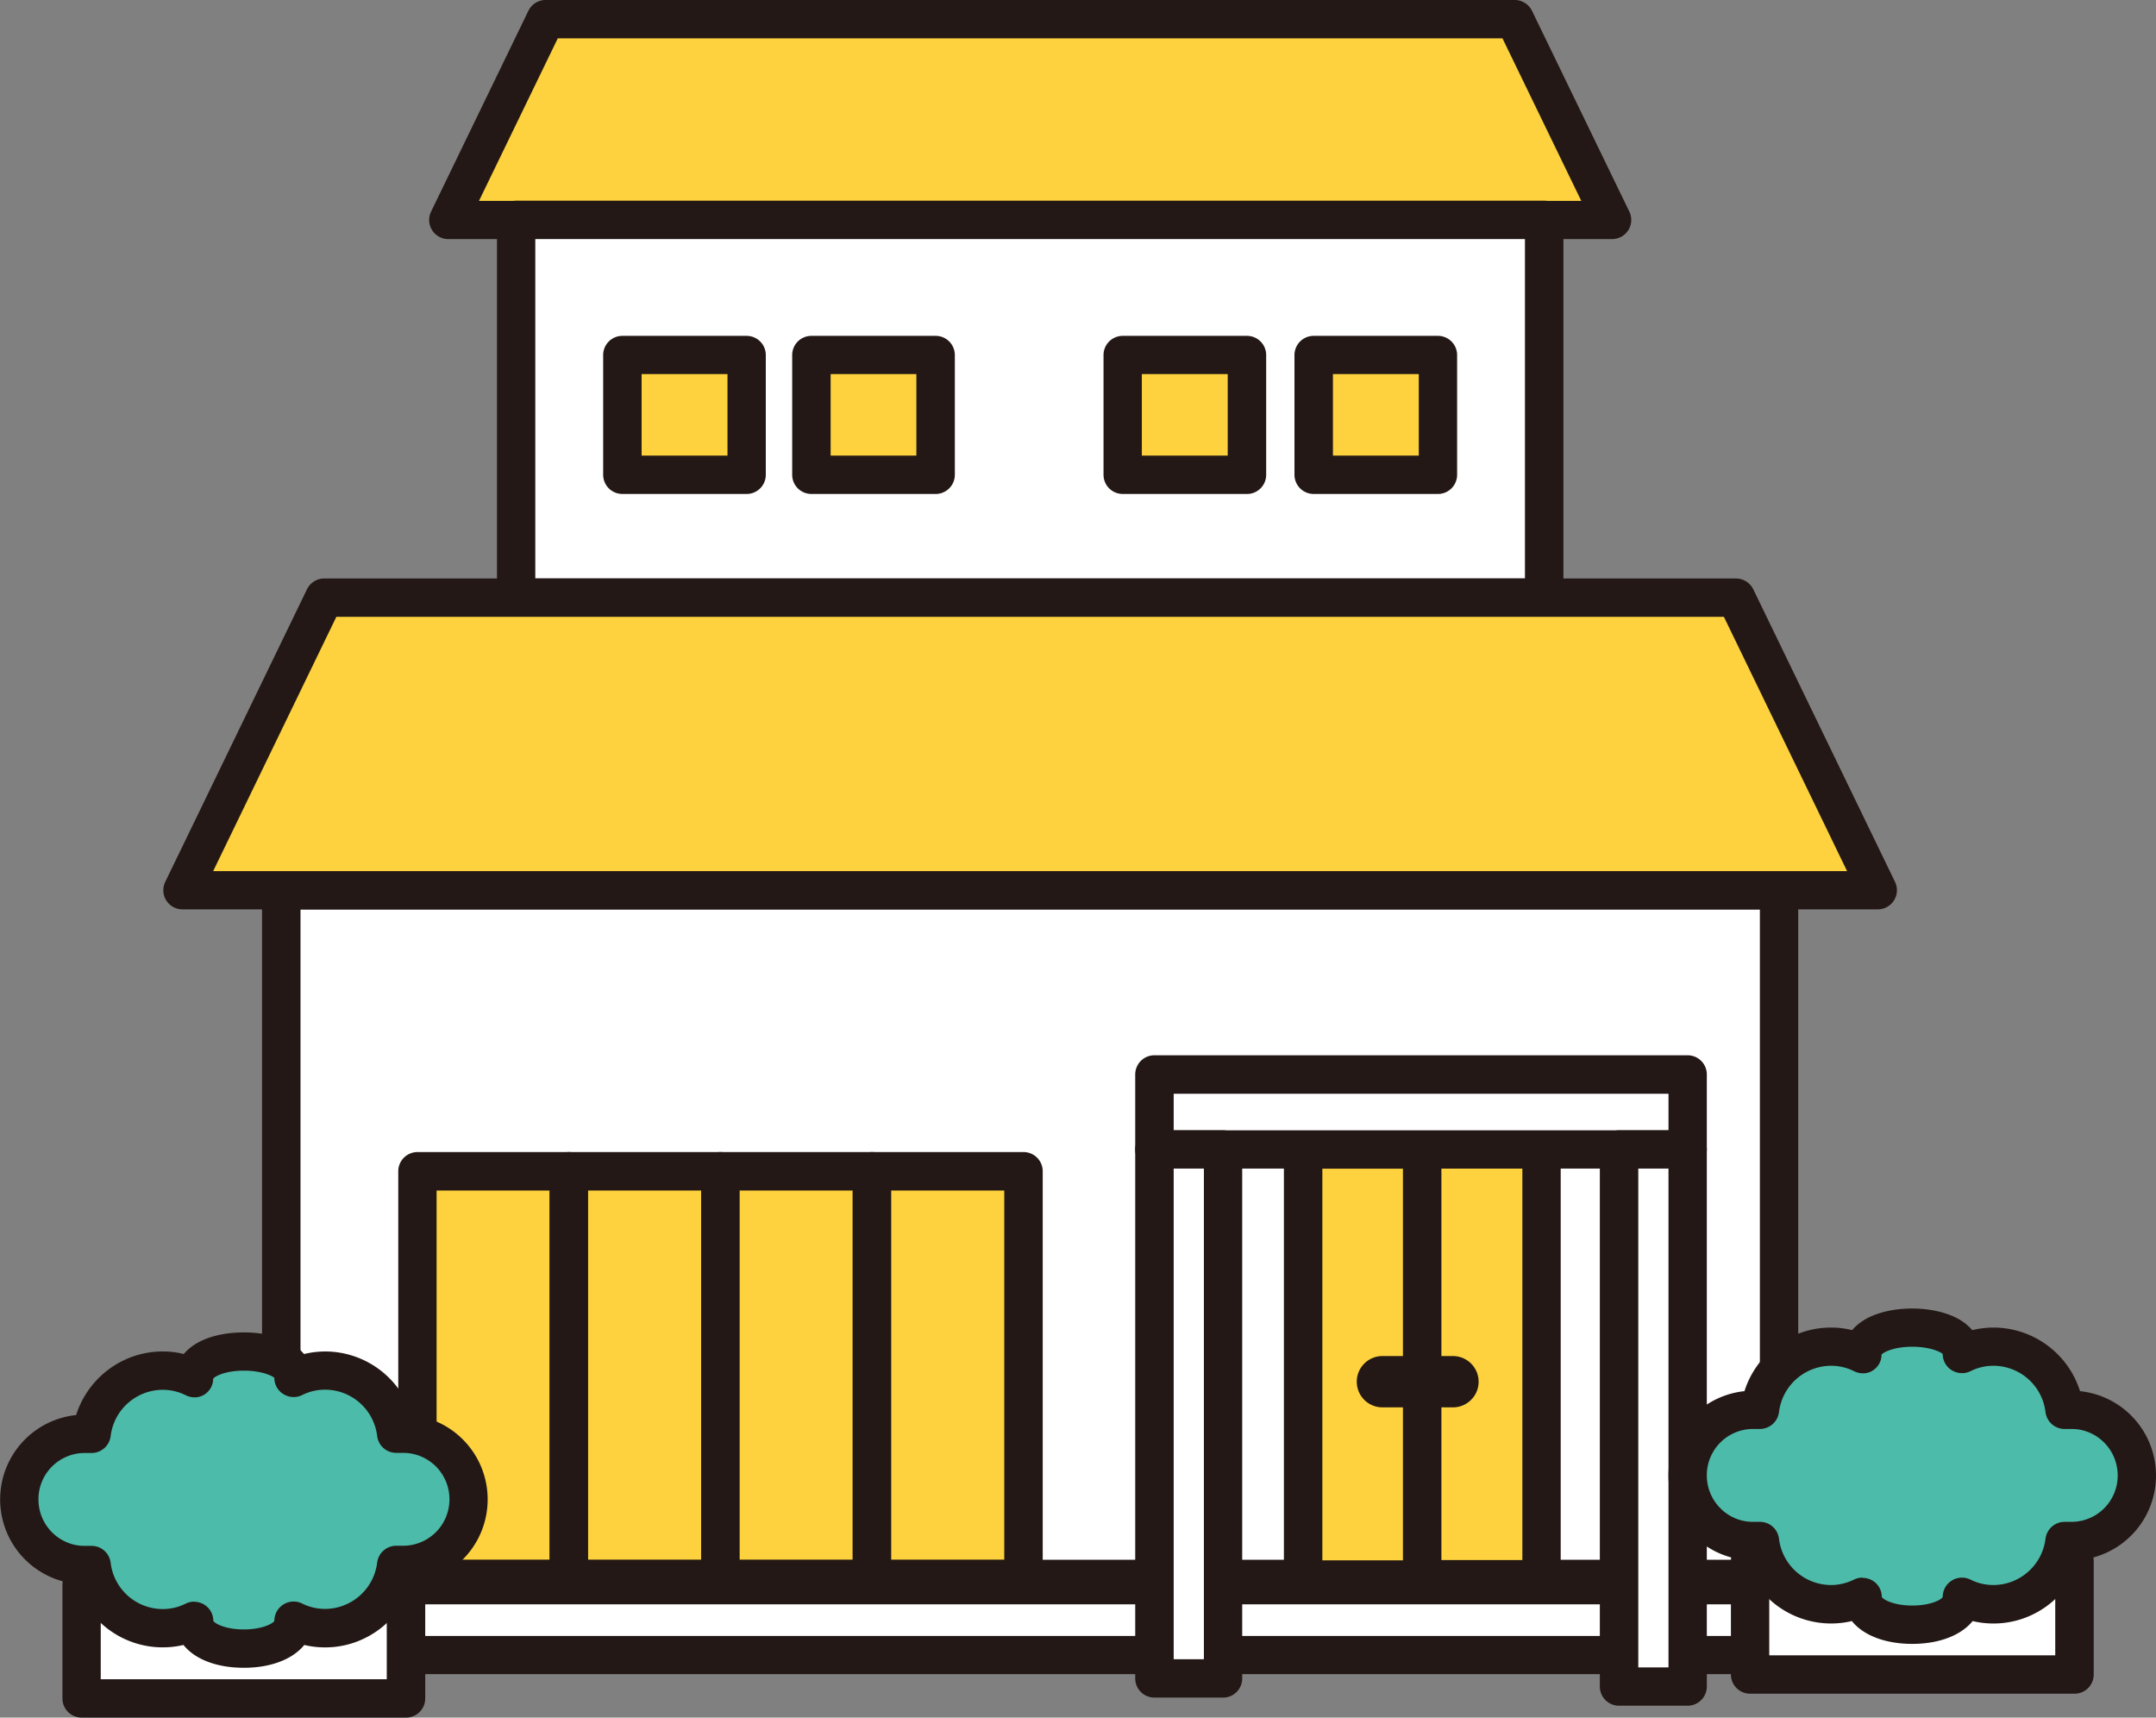 <svg width="118" height="94" fill="none" xmlns="http://www.w3.org/2000/svg"><rect width="100%" height="100%" fill="#808080" stroke="none"/><g clip-path="url(#clip0_238_846)"><path d="M99.515 86.752H13.341v3.827h86.174v-3.827z" fill="#fff"/><path d="M99.515 91.621H13.341a1.05 1.05 0 01-1.053-1.049v-3.827c0-.576.467-1.05 1.053-1.05h86.174a1.05 1.05 0 011.053 1.05v3.827a1.05 1.05 0 01-1.053 1.05zm-85.122-2.09h84.07V87.8h-84.07v1.73z" fill="#231815"/><path d="M97.366 48.725H15.394v37.687h81.972V48.725z" fill="#fff"/><path d="M97.367 87.454H15.394a1.05 1.05 0 01-1.052-1.05V48.719c0-.577.467-1.05 1.052-1.05h81.972a1.05 1.05 0 011.053 1.05v37.687a1.05 1.05 0 01-1.052 1.049zm-80.92-2.091H96.32V49.774H16.447v35.589z" fill="#231815"/><path d="M31.143 64.107H22.85v22.298h8.293V64.107z" fill="#FDD23E"/><path d="M31.144 87.447H22.85a1.05 1.05 0 01-1.052-1.05V64.1c0-.576.467-1.05 1.052-1.05h8.294a1.05 1.05 0 011.052 1.05v22.297a1.05 1.05 0 01-1.052 1.05zm-7.249-2.091h6.189v-20.2h-6.189v20.2z" fill="#231815"/><path d="M39.437 64.107h-8.293v22.298h8.293V64.107z" fill="#FDD23E"/><path d="M39.43 87.447h-8.294a1.05 1.05 0 01-1.052-1.05V64.1c0-.576.467-1.05 1.052-1.05h8.294a1.05 1.05 0 011.053 1.05v22.297a1.05 1.05 0 01-1.053 1.05zm-7.241-2.091h6.189v-20.2h-6.19v20.2z" fill="#231815"/><path d="M47.723 64.107H39.43v22.298h8.293V64.107z" fill="#FDD23E"/><path d="M47.723 87.447h-8.294a1.05 1.05 0 01-1.052-1.05V64.1c0-.576.467-1.05 1.052-1.05h8.294a1.05 1.05 0 011.052 1.05v22.297a1.05 1.05 0 01-1.052 1.05zm-7.241-2.091h6.188v-20.2h-6.188v20.2z" fill="#231815"/><path d="M56.017 64.107h-8.293v22.298h8.293V64.107z" fill="#FDD23E"/><path d="M56.017 87.447h-8.294a1.05 1.05 0 01-1.052-1.05V64.1c0-.576.467-1.05 1.052-1.05h8.294a1.05 1.05 0 011.052 1.05v22.297a1.05 1.05 0 01-1.052 1.05zm-7.241-2.091h6.188v-20.2h-6.188v20.2z" fill="#231815"/><path d="M77.852 62.91h-6.53v23.532h6.53V62.911z" fill="#FDD23E"/><path d="M77.852 87.484h-6.53a1.05 1.05 0 01-1.053-1.05v-23.53c0-.577.468-1.05 1.053-1.05h6.53a1.05 1.05 0 011.052 1.05v23.53a1.05 1.05 0 01-1.052 1.05zm-5.478-2.091h4.433V63.96h-4.433v21.433z" fill="#231815"/><path d="M84.367 62.895h-6.53v23.532h6.53V62.895z" fill="#FDD23E"/><path d="M84.366 87.469h-6.53a1.05 1.05 0 01-1.052-1.05V62.89c0-.577.467-1.05 1.053-1.05h6.53a1.05 1.05 0 011.052 1.05v23.53a1.05 1.05 0 01-1.053 1.05zm-5.477-2.09h4.432V63.944H78.89v21.433z" fill="#231815"/><path d="M79.519 77.022H77.88a1.405 1.405 0 01-1.408-1.404c0-.776.63-1.404 1.408-1.404h1.638c.778 0 1.408.628 1.408 1.404 0 .776-.63 1.404-1.408 1.404z" fill="#231815"/><path d="M77.303 77.022h-1.638a1.405 1.405 0 01-1.408-1.404c0-.776.63-1.404 1.408-1.404h1.638c.778 0 1.408.628 1.408 1.404 0 .776-.63 1.404-1.408 1.404z" fill="#231815"/><path d="M88.22 12.043H24.54l5.329-10.994h53.022l5.33 10.994z" fill="#FDD23E"/><path d="M88.22 13.085H24.54a1.047 1.047 0 01-.949-1.5L28.92.59c.178-.362.541-.591.949-.591h53.03c.4 0 .77.229.948.591l5.33 10.994a1.047 1.047 0 01-.95 1.5h-.007zm-62.005-2.091h60.33l-4.313-8.896H30.528l-4.313 8.896z" fill="#231815"/><path d="M84.514 12.043H28.253v20.665h56.261V12.043z" fill="#fff"/><path d="M84.514 33.75H28.253A1.05 1.05 0 0127.2 32.7V12.035a1.05 1.05 0 011.053-1.049h56.261a1.05 1.05 0 011.053 1.05V32.7a1.05 1.05 0 01-1.053 1.05zm-55.216-2.091h54.164V13.084H29.298v18.573z" fill="#231815"/><path d="M102.77 48.725H9.991l7.76-16.017H95.01l7.76 16.017z" fill="#FDD23E"/><path d="M102.769 49.767H9.991a1.047 1.047 0 01-.949-1.5l7.76-16.018a1.05 1.05 0 01.949-.59h77.258c.4 0 .771.228.949.59l7.76 16.018a1.048 1.048 0 01-.949 1.5zm-91.103-2.091h89.428l-6.744-13.92H18.41l-6.744 13.92z" fill="#231815"/><path d="M68.246 19.431h-6.797v6.553h6.797v-6.553z" fill="#FDD23E"/><path d="M68.246 27.033H61.45a1.05 1.05 0 01-1.053-1.049v-6.553c0-.576.467-1.05 1.053-1.05h6.796a1.05 1.05 0 011.053 1.05v6.553a1.05 1.05 0 01-1.053 1.05zm-5.751-2.098h4.699v-4.462h-4.7v4.462z" fill="#231815"/><path d="M78.696 19.431h-6.797v6.553h6.797v-6.553z" fill="#FDD23E"/><path d="M78.697 27.033H71.9a1.05 1.05 0 01-1.052-1.049v-6.553c0-.576.467-1.05 1.052-1.05h6.796a1.05 1.05 0 011.053 1.05v6.553a1.05 1.05 0 01-1.052 1.05zm-5.744-2.098h4.698v-4.462h-4.698v4.462z" fill="#231815"/><path d="M40.86 19.431h-6.797v6.553h6.797v-6.553z" fill="#FDD23E"/><path d="M40.86 27.033h-6.796a1.05 1.05 0 01-1.052-1.049v-6.553c0-.576.467-1.05 1.052-1.05h6.797a1.05 1.05 0 011.052 1.05v6.553a1.05 1.05 0 01-1.052 1.05zm-5.743-2.098h4.699v-4.462h-4.7v4.462z" fill="#231815"/><path d="M51.207 19.431H44.41v6.553h6.797v-6.553z" fill="#FDD23E"/><path d="M51.206 27.033H44.41a1.05 1.05 0 01-1.053-1.049v-6.553c0-.576.467-1.05 1.053-1.05h6.796a1.05 1.05 0 011.053 1.05v6.553a1.05 1.05 0 01-1.053 1.05zm-5.744-2.098h4.692v-4.462h-4.692v4.462z" fill="#231815"/><path d="M92.363 58.81h-29.18v4.1h29.18v-4.1z" fill="#fff"/><path d="M92.364 63.952h-29.18a1.05 1.05 0 01-1.052-1.049v-4.1c0-.577.467-1.05 1.052-1.05h29.18a1.05 1.05 0 011.052 1.05v4.1a1.05 1.05 0 01-1.052 1.05zm-28.127-2.09h27.082v-2.003H64.237v2.002z" fill="#231815"/><path d="M66.934 62.91h-3.75v28.948h3.75V62.91z" fill="#fff"/><path d="M66.934 92.906h-3.75a1.05 1.05 0 01-1.052-1.049V62.91a1.05 1.05 0 011.052-1.049h3.75a1.05 1.05 0 011.053 1.05v28.946a1.05 1.05 0 01-1.052 1.05zm-2.697-2.098h1.653V63.952h-1.653v26.856z" fill="#231815"/><path d="M92.364 62.91h-3.75V92.3h3.75V62.91z" fill="#fff"/><path d="M92.363 93.35h-3.75a1.05 1.05 0 01-1.052-1.05V62.91a1.05 1.05 0 011.052-1.049h3.75a1.05 1.05 0 011.053 1.05V92.3a1.05 1.05 0 01-1.053 1.049zm-2.698-2.098h1.653v-27.3h-1.653v27.3z" fill="#231815"/><path d="M113.538 85.422h-17.75v6.221h17.75v-6.22z" fill="#fff"/><path d="M113.539 92.692H95.788a1.05 1.05 0 01-1.053-1.049v-6.22c0-.577.467-1.05 1.053-1.05h17.751a1.05 1.05 0 011.052 1.05v6.22a1.05 1.05 0 01-1.052 1.05zm-16.706-2.098h15.653v-4.13H96.833v4.13z" fill="#231815"/><path d="M101.939 74.119a3.858 3.858 0 00-1.727-.407 3.928 3.928 0 00-3.89 3.458h-.386c-1.972 0-3.573 1.61-3.573 3.59 0 1.98 1.601 3.591 3.573 3.591h.385a3.928 3.928 0 003.891 3.458 3.88 3.88 0 001.727-.406c0 2.024 5.44 2.024 5.44 0a3.861 3.861 0 001.727.406 3.928 3.928 0 003.891-3.458h.386c1.971 0 3.572-1.61 3.572-3.59 0-1.98-1.601-3.591-3.572-3.591h-.386a3.928 3.928 0 00-3.891-3.458c-.622 0-1.201.148-1.727.407 0-1.929-5.44-1.929-5.44 0z" fill="#4DBBAA"/><path d="M104.659 89.966c-1.489 0-2.683-.473-3.305-1.249a4.921 4.921 0 01-1.142.133 4.976 4.976 0 01-4.736-3.48 4.64 4.64 0 01-4.158-4.617 4.64 4.64 0 014.158-4.618c.645-2.032 2.542-3.48 4.736-3.48.393 0 .778.045 1.156.14.186-.22.43-.42.719-.59 1.364-.79 3.765-.79 5.137 0 .289.17.533.37.719.59a5.06 5.06 0 011.163-.14 4.976 4.976 0 014.736 3.48A4.64 4.64 0 01118 80.753a4.64 4.64 0 01-4.158 4.618c-.645 2.031-2.542 3.48-4.736 3.48-.385 0-.771-.045-1.141-.134-.623.769-1.809 1.249-3.306 1.249zm-2.72-3.613c.193 0 .386.052.556.155.311.192.497.525.497.887.059.133.637.473 1.667.473s1.616-.333 1.668-.473c0-.362.185-.702.496-.894a1.05 1.05 0 011.023-.052c.4.2.823.296 1.26.296a2.883 2.883 0 002.846-2.535 1.056 1.056 0 011.045-.923h.386a2.53 2.53 0 002.52-2.541c0-1.404-1.134-2.542-2.52-2.542h-.386a1.05 1.05 0 01-1.045-.924 2.876 2.876 0 00-2.846-2.534c-.437 0-.86.096-1.26.296-.326.162-.711.14-1.023-.052a1.037 1.037 0 01-.496-.886c-.067-.09-.66-.4-1.668-.4s-1.601.31-1.682.436c0 .362-.185.68-.489.872-.304.192-.69.192-1.016.03a2.79 2.79 0 00-1.26-.296 2.882 2.882 0 00-2.846 2.534 1.055 1.055 0 01-1.045.924h-.385a2.53 2.53 0 00-2.52 2.542c0 1.403 1.134 2.541 2.52 2.541h.385c.534 0 .978.392 1.045.923a2.876 2.876 0 002.846 2.535c.438 0 .86-.104 1.26-.296a1.03 1.03 0 01.467-.11v.014z" fill="#231815"/><path d="M22.22 86.73H4.468v6.22h17.75v-6.22z" fill="#fff"/><path d="M22.22 94H4.47a1.05 1.05 0 01-1.053-1.05v-6.22c0-.577.467-1.05 1.052-1.05H22.22a1.05 1.05 0 011.053 1.05v6.22A1.05 1.05 0 0122.22 94zM5.514 91.9h15.654v-4.13H5.514v4.13z" fill="#231815"/><path d="M10.62 75.426a3.859 3.859 0 00-1.726-.406 3.928 3.928 0 00-3.891 3.458h-.386c-1.971 0-3.572 1.61-3.572 3.59 0 1.98 1.6 3.59 3.572 3.59h.386a3.928 3.928 0 003.89 3.459c.623 0 1.201-.148 1.728-.407 0 2.025 5.44 2.025 5.44 0a3.858 3.858 0 001.727.407 3.928 3.928 0 003.89-3.458h.386c1.972 0 3.573-1.61 3.573-3.59 0-1.98-1.601-3.591-3.573-3.591h-.385a3.928 3.928 0 00-3.891-3.458c-.623 0-1.201.148-1.727.406 0-1.928-5.44-1.928-5.44 0z" fill="#4DBBAA"/><path d="M13.341 91.274c-1.49 0-2.683-.473-3.298-1.249a4.97 4.97 0 01-5.877-3.347 4.64 4.64 0 01-4.158-4.617 4.64 4.64 0 014.158-4.618c.645-2.032 2.542-3.48 4.736-3.48.393 0 .778.044 1.156.14.615-.738 1.793-1.182 3.29-1.182 1.498 0 2.676.444 3.291 1.182a5.05 5.05 0 011.157-.14 4.97 4.97 0 014.736 3.48 4.64 4.64 0 014.158 4.618 4.64 4.64 0 01-4.158 4.617c-.645 2.032-2.543 3.48-4.736 3.48-.386 0-.771-.044-1.142-.133-.622.768-1.808 1.249-3.305 1.249h-.008zm-2.72-3.613c.193 0 .386.052.556.155.311.192.497.525.497.887.059.133.637.472 1.667.472s1.616-.332 1.675-.472c0-.362.186-.702.497-.894a1.051 1.051 0 011.023-.052c.4.2.822.295 1.26.295a2.883 2.883 0 002.846-2.534 1.055 1.055 0 011.045-.923h.385a2.536 2.536 0 002.527-2.542 2.536 2.536 0 00-2.527-2.541h-.385c-.534 0-.979-.392-1.045-.924a2.876 2.876 0 00-2.846-2.534c-.438 0-.86.096-1.26.296-.326.162-.712.14-1.023-.052a1.037 1.037 0 01-.497-.887c-.066-.088-.66-.399-1.667-.399-1.008 0-1.601.31-1.683.444 0 .362-.185.68-.489.871-.311.192-.69.192-1.015.03-.4-.2-.823-.296-1.26-.296a2.882 2.882 0 00-2.846 2.534 1.055 1.055 0 01-1.045.924h-.386a2.53 2.53 0 00-2.52 2.542c0 1.403 1.134 2.541 2.52 2.541h.386c.533 0 .978.392 1.045.924a2.876 2.876 0 002.846 2.534c.437 0 .86-.096 1.26-.296a1.03 1.03 0 01.467-.11l-.008.007z" fill="#231815"/></g><defs><clipPath id="clip0_238_846"><path fill="#fff" d="M0 0h118v94H0z"/></clipPath></defs></svg>